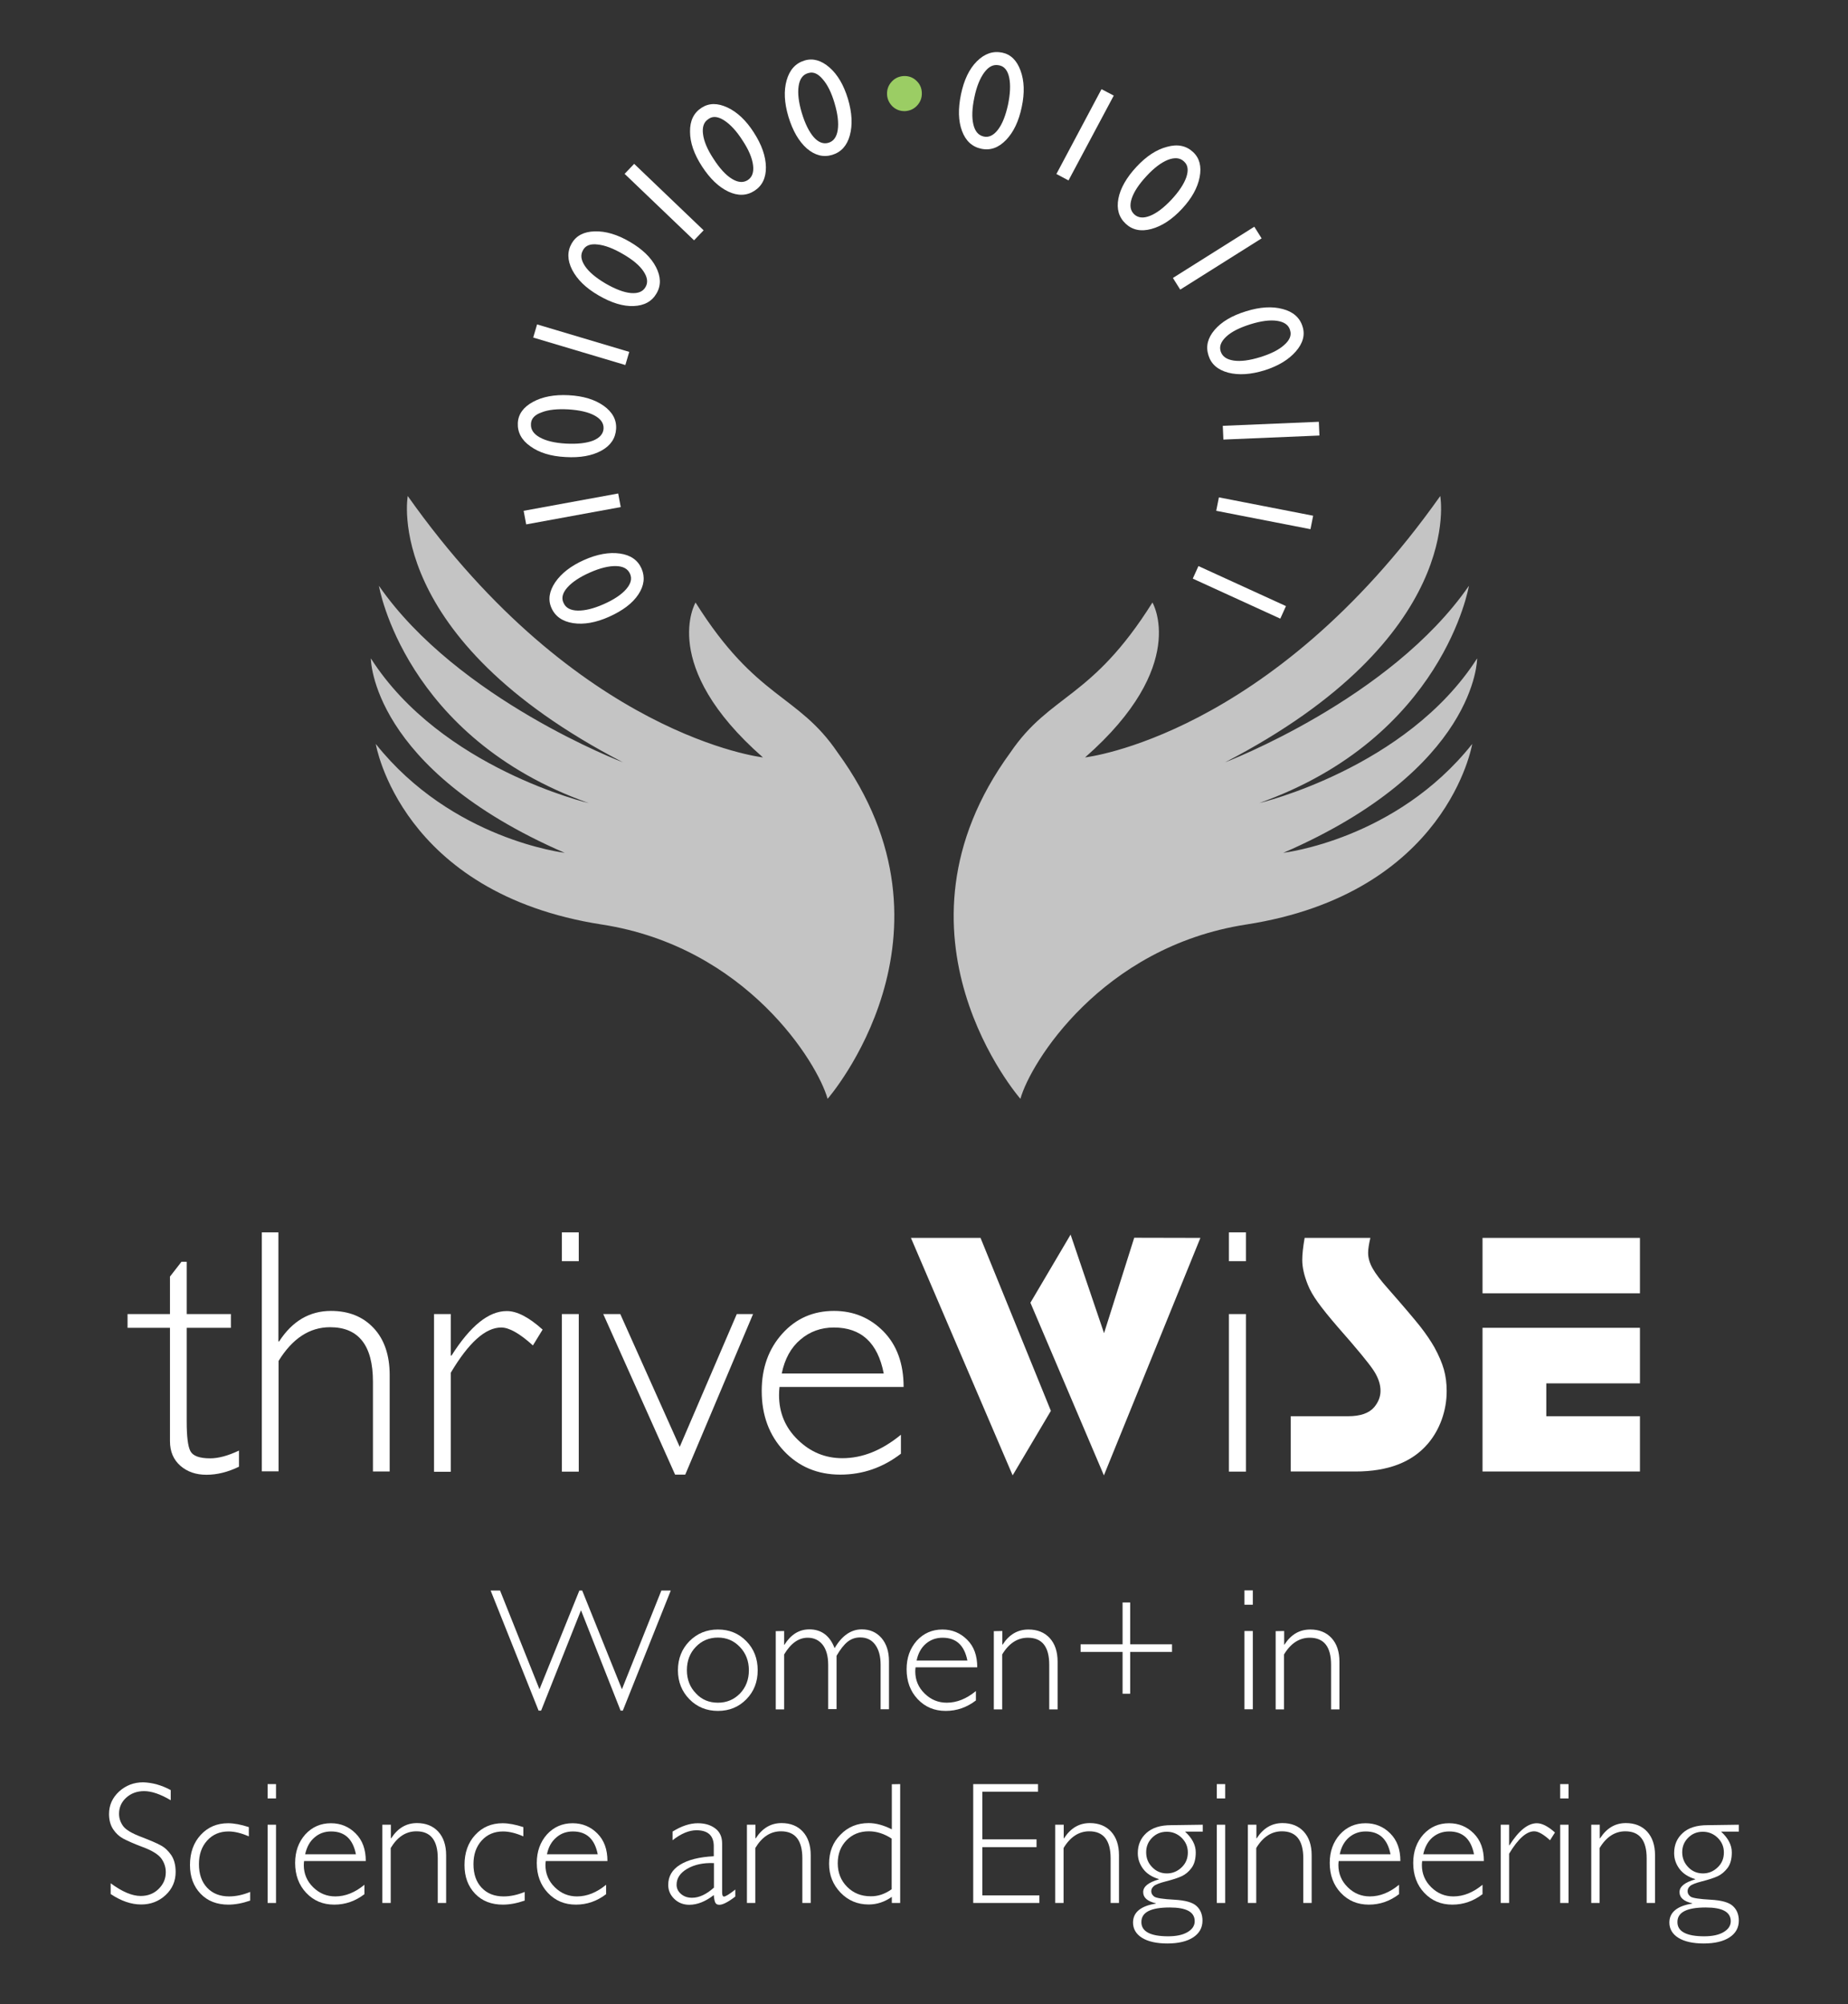 <?xml version="1.0" encoding="utf-8"?>
<!-- Generator: Adobe Illustrator 23.0.3, SVG Export Plug-In . SVG Version: 6.00 Build 0)  -->
<svg version="1.0" id="Logo" xmlns="http://www.w3.org/2000/svg" xmlns:xlink="http://www.w3.org/1999/xlink" x="0px" y="0px"
	 viewBox="0 0 1237.3 1341.9" style="enable-background:new 0 0 1237.3 1341.9;" xml:space="preserve">
<rect x="0" y="0" width="1237.3" height="1341.9" fill="#333333" stroke="none"/>
<style type="text/css">
	.st0{fill:#FFFFFF;}
	.st1{fill:#C4C4C4;}
	.st2{fill:#9BCD64;}
</style>
<g>
	<g>
		<path class="st0" d="M125,844.8v35h29.6v9.2H125v62.7c0,10.1,0.8,16.7,2.5,19.9c1.7,3.2,6.1,4.8,13.2,4.8c5.5,0,11.9-1.7,19.3-5.2
			V982c-7.4,3.6-14.7,5.4-21.8,5.4c-7,0-12.8-2-17.4-6s-7-9.5-7-16.5V889H85.4v-9.2h28.4v-25.1l7.7-9.9H125L125,844.8z"/>
		<path class="st0" d="M186.4,825.1v73h0.5c8.8-13.6,20.4-20.4,34.7-20.4c11.9,0,21.4,3.8,28.6,11.5c7.1,7.6,10.7,18.1,10.7,31.5
			v64.5h-11.2v-60.1c0-24.3-9.6-36.5-28.7-36.5c-13.7,0-25.2,7.5-34.5,22.6v73.9h-11.2v-160H186.4z"/>
		<path class="st0" d="M363.3,890.2l-6.5,10.6c-8.8-8-15.9-12-21.2-12c-10.6,0-21.8,10.1-33.8,30.3v66.3h-11.2V879.8h11.2v27.8h0.5
			c12.6-19.9,24.9-29.8,36.9-29.8C346,877.7,354.1,881.9,363.3,890.2z"/>
		<path class="st0" d="M387.5,825.1v19.3h-11.3v-19.3H387.5z M387.5,879.8v105.5h-11.3V879.8H387.5z"/>
		<path class="st0" d="M504.2,879.8l-45.4,107.5H452l-48.1-107.5h11.4l39.8,88.9l38.2-88.9L504.2,879.8L504.2,879.8z"/>
		<path class="st0" d="M605,928.6h-83.1c-0.2,1.8-0.3,3.7-0.3,5.5c0,11.8,4.2,21.8,12.6,29.9c8.4,8.2,18.3,12.3,29.8,12.3
			c13.4,0,26.4-5.2,39.2-15.7v12.7c-12.1,9.3-25.6,14-40.6,14c-15.2,0-27.8-5.3-37.7-15.8c-9.9-10.5-14.9-24-14.9-40.2
			c0-15.4,4.6-28.2,13.8-38.4c9.2-10.2,20.7-15.2,34.6-15.2c13.1,0,24.1,4.6,33.1,13.7C600.5,900.6,605,913,605,928.6z M523.4,919.6
			h68.3c-4-20.6-15.1-30.8-33.4-30.8c-8.6,0-16.1,2.7-22.4,8.1C529.6,902.2,525.4,909.8,523.4,919.6z"/>
		<path class="st0" d="M656.5,828.8l47.1,115.8L678,987.8l-68.1-159L656.5,828.8L656.5,828.8z M803.7,828.8l-64.6,159l-49.2-115.6
			l26.9-45.6l22.4,66l20.2-63.9L803.7,828.8L803.7,828.8z"/>
		<path class="st0" d="M834.2,825.1v19.3h-11.4v-19.3H834.2z M834.2,879.8v105.5h-11.4V879.8H834.2z"/>
		<path class="st0" d="M917.5,828.8c-1,4.3-1.5,7.6-1.5,10c0,3.4,1,6.8,3,10.4s5.5,8.2,10.6,13.9c10.2,11.6,17.2,19.9,21.2,24.9
			c3.9,5,7.1,9.7,9.6,14.1c2.9,5.3,5,10.2,6.3,14.7c1.3,4.6,1.9,9.4,1.9,14.6c0,6.5-1.1,12.8-3.3,19c-2.2,6.1-5.3,11.5-9.3,16.2
			c-10.6,12.4-26.7,18.6-48.5,18.6h-43.3v-37h38.4c8.2,0,14-2,17.5-6.1c2.8-3.4,4.2-7,4.2-10.9c0-4.5-1.6-9.1-4.8-13.9
			s-11.1-14.4-23.7-28.7c-5.8-6.7-10.3-12.3-13.4-16.6c-3.1-4.3-5.4-8.3-6.8-11.9c-2.4-6-3.7-11.5-3.7-16.5c0-3.7,0.5-8.6,1.6-14.8
			L917.5,828.8L917.5,828.8z"/>
		<path class="st0" d="M1098,828.8v37.1H992.6v-37.1H1098L1098,828.8z M1098,889v37.2h-62.7v22h62.7v37H992.6V889H1098L1098,889z"/>
	</g>
	<g>
		<path class="st0" d="M389,1078.1l-26.7,67.2h-1.7l-32.1-80.4h6.3l26.4,66.1l26.7-66.1h1.9l26.6,66.1l26.4-66.1h6.3l-32.1,80.4
			h-1.5L389,1078.1z"/>
		<path class="st0" d="M480.7,1091c7.6,0,13.9,2.6,19,7.8c5.1,5.2,7.6,11.7,7.6,19.5c0,7.8-2.5,14.2-7.6,19.4s-11.4,7.8-19,7.8
			s-14-2.6-19.1-7.8s-7.7-11.7-7.7-19.4c0-7.8,2.6-14.3,7.7-19.5C466.8,1093.6,473.1,1091,480.7,1091z M480.7,1140
			c5.9,0,10.8-2.1,14.8-6.2c3.9-4.1,5.9-9.3,5.9-15.5c0-6.2-2-11.4-6-15.6c-4-4.2-8.9-6.3-14.7-6.3c-5.9,0-10.9,2.1-14.8,6.2
			c-4,4.1-6,9.4-6,15.6c0,6.2,2,11.4,6,15.5C469.8,1138,474.8,1140,480.7,1140z"/>
		<path class="st0" d="M525,1092v9.2h0.2c4.3-6.8,9.8-10.3,16.7-10.3c8,0,13.7,4.2,16.9,12.6c4.9-8.4,11-12.6,18.2-12.6
			c5.4,0,9.8,1.9,13.2,5.8c3.3,3.9,5,9,5,15.5v32.2h-5.6v-29.8c0-5.7-1.2-10.1-3.6-13.4c-2.4-3.3-5.8-4.9-10.1-4.9
			c-3.2,0-6,1-8.4,2.9c-2.4,1.9-4.9,5.1-7.4,9.4v35.7h-5.6v-29.7c0-5.8-1.3-10.3-3.7-13.4c-2.5-3.1-5.8-4.7-10-4.7
			c-6.1,0-11.3,3.7-15.8,11.2v36.8h-5.6v-52.4L525,1092L525,1092z"/>
		<path class="st0" d="M654.3,1116.3H613c-0.1,0.9-0.2,1.8-0.2,2.7c0,5.9,2.1,10.8,6.3,14.9c4.2,4.1,9.1,6.1,14.8,6.1
			c6.7,0,13.2-2.6,19.5-7.8v6.3c-6,4.6-12.7,7-20.2,7c-7.6,0-13.8-2.6-18.8-7.9c-4.9-5.2-7.4-11.9-7.4-20c0-7.7,2.3-14,6.8-19.1
			c4.6-5,10.3-7.5,17.2-7.5c6.5,0,12,2.3,16.5,6.8C652.1,1102.3,654.3,1108.5,654.3,1116.3z M613.7,1111.8h34
			c-2-10.2-7.5-15.3-16.6-15.3c-4.3,0-8,1.3-11.2,4C616.8,1103.2,614.7,1106.9,613.7,1111.8z"/>
		<path class="st0" d="M671.1,1092v9.1h0.2c4.4-6.8,10.1-10.1,17.3-10.1c5.9,0,10.7,1.9,14.2,5.7s5.3,9.1,5.3,15.8v32h-5.6v-29.9
			c0-12.1-4.8-18.1-14.3-18.1c-6.9,0-12.7,3.7-17.2,11.2v36.8h-5.6v-52.4L671.1,1092L671.1,1092z"/>
		<path class="st0" d="M723.5,1100.9h28.1v-28h5.1v28h28v5.1h-28v28h-5.1v-28h-28.1V1100.9z"/>
		<path class="st0" d="M838.8,1064.8v9.6h-5.6v-9.6H838.8z M838.8,1092v52.4h-5.6V1092H838.8z"/>
		<path class="st0" d="M859.8,1092v9.1h0.2c4.4-6.8,10.1-10.1,17.3-10.1c5.9,0,10.7,1.9,14.2,5.7s5.3,9.1,5.3,15.8v32h-5.6v-29.9
			c0-12.1-4.8-18.1-14.3-18.1c-6.9,0-12.7,3.7-17.2,11.2v36.8h-5.6v-52.4L859.8,1092L859.8,1092z"/>
		<path class="st0" d="M114.3,1198.5v6.8c-6.9-4.1-12.9-6.1-17.8-6.1c-4.8,0-8.8,1.5-12,4.4s-4.8,6.5-4.8,10.8c0,3.1,1,5.8,2.8,8.3
			c1.9,2.5,5.9,4.8,11.9,7.1c6,2.3,10.5,4.2,13.2,5.7c2.8,1.5,5.1,3.7,7.1,6.6c1.9,2.9,2.9,6.6,2.9,11.2c0,6.1-2.2,11.3-6.7,15.5
			c-4.5,4.2-10,6.3-16.4,6.3c-6.6,0-13.4-2.3-20.4-7v-7.2c7.7,5.7,14.4,8.5,20.1,8.5c4.7,0,8.7-1.5,11.9-4.6s4.9-6.8,4.9-11.3
			c0-3.4-1-6.4-3-9.2c-2-2.7-6.1-5.3-12.3-7.6c-6.2-2.3-10.5-4.3-13.2-5.7c-2.6-1.4-4.9-3.5-6.7-6.2c-1.8-2.7-2.8-6.1-2.8-10.3
			c0-5.8,2.2-10.8,6.7-15c4.5-4.1,9.9-6.2,16.2-6.2C102,1193.5,108.2,1195.2,114.3,1198.5z"/>
		<path class="st0" d="M166.6,1223.3v6.2c-5-2.2-9.6-3.3-13.6-3.3c-5.8,0-10.6,2-14.3,6.1s-5.5,9.3-5.5,15.8
			c0,6.6,1.8,11.9,5.5,15.8c3.7,3.9,8.6,5.8,14.7,5.8c4.5,0,9.2-1,14.1-3v5.8c-5.2,1.8-10.1,2.7-14.6,2.7c-7.7,0-13.9-2.4-18.6-7.3
			c-4.7-4.9-7.1-11.3-7.1-19.2c0-8.3,2.4-15,7.2-20.2c4.8-5.2,10.9-7.8,18.3-7.8C156.7,1220.7,161.4,1221.6,166.6,1223.3z"/>
		<path class="st0" d="M184.8,1194.5v9.6h-5.6v-9.6H184.8z M184.8,1221.7v52.4h-5.6v-52.4H184.8z"/>
		<path class="st0" d="M244.9,1246h-41.3c-0.1,0.9-0.2,1.8-0.2,2.7c0,5.8,2.1,10.8,6.3,14.9c4.2,4.1,9.1,6.1,14.8,6.1
			c6.7,0,13.2-2.6,19.5-7.8v6.3c-6,4.6-12.7,7-20.2,7c-7.6,0-13.8-2.6-18.8-7.9c-4.9-5.2-7.4-11.9-7.4-20c0-7.7,2.3-14,6.8-19.1
			c4.6-5,10.3-7.5,17.2-7.5c6.5,0,12,2.3,16.5,6.8C242.7,1232.1,244.9,1238.2,244.9,1246z M204.3,1241.5h34
			c-2-10.2-7.5-15.3-16.6-15.3c-4.3,0-8,1.3-11.1,4C207.4,1232.9,205.4,1236.6,204.3,1241.5z"/>
		<path class="st0" d="M261.7,1221.7v9.1h0.2c4.4-6.8,10.1-10.2,17.3-10.2c5.9,0,10.7,1.9,14.2,5.7c3.5,3.8,5.3,9.1,5.3,15.8v32
			h-5.6v-29.9c0-12.1-4.8-18.1-14.3-18.1c-7,0-12.7,3.7-17.2,11.2v36.8H256v-52.4L261.7,1221.7L261.7,1221.7z"/>
		<path class="st0" d="M350.4,1223.3v6.2c-5-2.2-9.6-3.3-13.6-3.3c-5.8,0-10.6,2-14.3,6.1c-3.7,4.1-5.5,9.3-5.5,15.8
			c0,6.6,1.8,11.9,5.5,15.8c3.7,3.9,8.6,5.8,14.7,5.8c4.5,0,9.2-1,14.1-3v5.8c-5.2,1.8-10.1,2.7-14.6,2.7c-7.7,0-13.9-2.4-18.6-7.3
			c-4.7-4.9-7.1-11.3-7.1-19.2c0-8.3,2.4-15,7.2-20.2c4.8-5.2,10.9-7.8,18.3-7.8C340.5,1220.7,345.2,1221.6,350.4,1223.3z"/>
		<path class="st0" d="M406.7,1246h-41.3c-0.1,0.9-0.2,1.8-0.2,2.7c0,5.8,2.1,10.8,6.3,14.9c4.2,4.1,9.1,6.1,14.8,6.1
			c6.7,0,13.2-2.6,19.5-7.8v6.3c-6,4.6-12.7,7-20.2,7c-7.6,0-13.8-2.6-18.8-7.9c-4.9-5.2-7.4-11.9-7.4-20c0-7.7,2.3-14,6.8-19.1
			c4.6-5,10.3-7.5,17.2-7.5c6.5,0,12,2.3,16.5,6.8C404.5,1232.1,406.7,1238.2,406.7,1246z M366.2,1241.5h34
			c-2-10.2-7.5-15.3-16.6-15.3c-4.3,0-8,1.3-11.1,4C369.3,1232.9,367.2,1236.6,366.2,1241.5z"/>
		<path class="st0" d="M492.3,1265.1v4.7c-4.8,3.7-8.4,5.5-10.6,5.5c-1.3,0-2.2-0.4-2.7-1.3c-0.5-0.9-0.9-2.6-1.1-5.2
			c-5.5,4.3-11,6.5-16.4,6.5c-3.9,0-7.3-1.3-10-3.9c-2.7-2.6-4.1-5.7-4.1-9.4c0-5.7,2.6-10.2,7.9-13.5c5.3-3.3,12.8-5.2,22.6-5.7
			v-6.7c0-7.1-3.9-10.7-11.6-10.7c-4.9,0-10.3,2.2-16,6.7v-5.8c5.9-3.7,11.6-5.6,16.9-5.6c4.8,0,8.7,1.2,11.7,3.5
			c3.1,2.3,4.6,5.7,4.6,10.2v32.7c0,1.8,0.4,2.7,1.3,2.7C485.9,1269.7,488.4,1268.2,492.3,1265.1z M478,1263.8v-16.4
			c-7.2-0.3-13.1,1-17.9,3.8c-4.8,2.8-7.1,6.4-7.1,10.7c0,2.4,1,4.5,3,6.2c2,1.7,4.4,2.5,7.4,2.5
			C468.1,1270.6,473,1268.3,478,1263.8z"/>
		<path class="st0" d="M505.8,1221.7v9.1h0.2c4.4-6.8,10.1-10.2,17.3-10.2c5.9,0,10.7,1.9,14.2,5.7c3.5,3.8,5.3,9.1,5.3,15.8v32
			h-5.6v-29.9c0-12.1-4.8-18.1-14.3-18.1c-7,0-12.7,3.7-17.2,11.2v36.8h-5.6v-52.4L505.8,1221.7L505.8,1221.7z"/>
		<path class="st0" d="M602.7,1194.5v79.6h-5.6v-4.1c-4.8,3.4-10,5.1-15.5,5.1c-7.4,0-13.7-2.6-18.8-7.9c-5.1-5.3-7.7-11.7-7.7-19.4
			c0-7.8,2.5-14.3,7.6-19.4c5-5.2,11.3-7.8,18.9-7.8c4.8,0,10,1.4,15.5,4.2v-30.2L602.7,1194.5L602.7,1194.5z M597,1264.9V1231
			c-5-3.3-10.1-4.9-15.3-4.9c-6,0-11,2-14.9,6s-5.9,9.1-5.9,15.4s2.1,11.6,6.3,15.8c4.2,4.2,9.4,6.3,15.7,6.3
			C587.8,1269.7,592.5,1268.1,597,1264.9z"/>
		<path class="st0" d="M695,1194.5v5.1h-37.3v31.9H694v5.2h-36.3v32.3h38.2v5.1h-44.3v-79.6H695z"/>
		<path class="st0" d="M712.2,1221.7v9.1h0.2c4.4-6.8,10.1-10.2,17.3-10.2c5.9,0,10.7,1.9,14.2,5.7c3.5,3.8,5.3,9.1,5.3,15.8v32
			h-5.6v-29.9c0-12.1-4.8-18.1-14.3-18.1c-6.9,0-12.7,3.7-17.2,11.2v36.8h-5.6v-52.4L712.2,1221.7L712.2,1221.7z"/>
		<path class="st0" d="M805.3,1221.7v4.6h-11.9c4.8,4.4,7.2,9,7.2,13.9c0,4.4-0.9,7.8-2.8,10.4c-1.9,2.6-4.1,4.4-6.7,5.6
			s-6.1,2.3-10.4,3.4c-4.3,1.1-7.1,2.2-8.2,3.2s-1.7,2.1-1.7,3.4c0,1.5,0.7,2.7,2.1,3.7c1.4,0.9,5.8,1.6,13.3,2
			c7.4,0.4,12.4,1.8,15,4.3c2.6,2.4,3.9,5.7,3.9,9.7c0,4.8-2.1,8.5-6.2,11.2c-4.1,2.7-9.9,4.1-17.3,4.1c-7.3,0-13-1.3-17-3.8
			s-6-6-6-10.2c0-6.8,5.1-11.1,15.3-12.7v-0.2c-5.7-1.3-8.5-3.8-8.5-7.5c0-3.7,3.5-6.5,10.5-8.5v-0.2c-4.6-1.4-8.1-3.6-10.5-6.8
			c-2.4-3.2-3.6-6.7-3.6-10.6c0-5.5,1.9-10,5.8-13.5s9.3-5.2,16.5-5.2L805.3,1221.7L805.3,1221.7z M782.1,1296.4
			c5.4,0,9.8-0.9,13-2.8c3.2-1.9,4.8-4.3,4.8-7.3c0-6.2-5.6-9.2-16.7-9.2c-12.7,0-19,3.2-19,9.7
			C764.1,1293.1,770.1,1296.4,782.1,1296.4z M781.3,1254.3c3.8,0,7.1-1.4,9.9-4.1s4.1-6,4.1-9.9s-1.4-7.1-4.1-9.8
			c-2.8-2.7-6.1-4.1-10-4.1s-7.1,1.3-9.8,4c-2.7,2.7-4,5.9-4,9.7c0,4,1.3,7.3,4.1,10.1C774.1,1252.9,777.4,1254.3,781.3,1254.3z"/>
		<path class="st0" d="M820.3,1194.5v9.6h-5.6v-9.6H820.3z M820.3,1221.7v52.4h-5.6v-52.4H820.3z"/>
		<path class="st0" d="M841.2,1221.7v9.1h0.2c4.4-6.8,10.1-10.2,17.3-10.2c5.9,0,10.7,1.9,14.2,5.7c3.5,3.8,5.3,9.1,5.3,15.8v32
			h-5.6v-29.9c0-12.1-4.8-18.1-14.3-18.1c-6.9,0-12.7,3.7-17.2,11.2v36.8h-5.6v-52.4L841.2,1221.7L841.2,1221.7z"/>
		<path class="st0" d="M937.6,1246h-41.3c-0.1,0.9-0.2,1.8-0.2,2.7c0,5.8,2.1,10.8,6.3,14.9c4.2,4.1,9.1,6.1,14.8,6.1
			c6.7,0,13.2-2.6,19.5-7.8v6.3c-6,4.6-12.7,7-20.2,7c-7.6,0-13.8-2.6-18.8-7.9c-4.9-5.2-7.4-11.9-7.4-20c0-7.7,2.3-14,6.8-19.1
			c4.6-5,10.3-7.5,17.2-7.5c6.5,0,12,2.3,16.5,6.8C935.4,1232.1,937.6,1238.2,937.6,1246z M897,1241.5h34
			c-2-10.2-7.5-15.3-16.6-15.3c-4.3,0-8,1.3-11.2,4C900.1,1232.9,898,1236.6,897,1241.5z"/>
		<path class="st0" d="M993.5,1246h-41.3c-0.1,0.9-0.2,1.8-0.2,2.7c0,5.8,2.1,10.8,6.3,14.9c4.2,4.1,9.1,6.1,14.8,6.1
			c6.7,0,13.2-2.6,19.5-7.8v6.3c-6,4.6-12.7,7-20.2,7c-7.6,0-13.8-2.6-18.8-7.9c-4.9-5.2-7.4-11.9-7.4-20c0-7.7,2.3-14,6.8-19.1
			c4.6-5,10.3-7.5,17.2-7.5c6.5,0,12,2.3,16.5,6.8C991.3,1232.1,993.5,1238.2,993.5,1246z M952.9,1241.5h34
			c-2-10.2-7.5-15.3-16.6-15.3c-4.3,0-8,1.3-11.2,4C956,1232.9,954,1236.6,952.9,1241.5z"/>
		<path class="st0" d="M1041.1,1226.9l-3.3,5.2c-4.4-4-7.9-6-10.6-6c-5.2,0-10.8,5-16.8,15v33h-5.6v-52.4h5.6v13.8h0.2
			c6.3-9.9,12.4-14.8,18.4-14.8C1032.5,1220.7,1036.5,1222.8,1041.1,1226.9z"/>
		<path class="st0" d="M1050.2,1194.5v9.6h-5.6v-9.6H1050.2z M1050.2,1221.7v52.4h-5.6v-52.4H1050.2z"/>
		<path class="st0" d="M1071.1,1221.7v9.1h0.2c4.4-6.8,10.1-10.2,17.3-10.2c5.9,0,10.7,1.9,14.2,5.7c3.5,3.8,5.3,9.1,5.3,15.8v32
			h-5.6v-29.9c0-12.1-4.8-18.1-14.3-18.1c-6.9,0-12.7,3.7-17.2,11.2v36.8h-5.6v-52.4L1071.1,1221.7L1071.1,1221.7z"/>
		<path class="st0" d="M1164.2,1221.7v4.6h-11.9c4.8,4.4,7.2,9,7.2,13.9c0,4.4-0.9,7.8-2.8,10.4c-1.9,2.5-4.1,4.4-6.7,5.6
			s-6.1,2.3-10.4,3.4c-4.3,1.1-7.1,2.2-8.1,3.2c-1.1,1-1.6,2.1-1.6,3.4c0,1.5,0.7,2.7,2.1,3.7c1.4,0.9,5.9,1.6,13.3,2
			s12.4,1.8,15,4.3c2.6,2.4,3.9,5.7,3.9,9.7c0,4.8-2.1,8.5-6.2,11.2c-4.1,2.7-9.9,4.1-17.3,4.1c-7.3,0-13-1.3-17-3.8s-6-6-6-10.2
			c0-6.8,5.1-11.1,15.3-12.7v-0.2c-5.7-1.3-8.5-3.8-8.5-7.5c0-3.7,3.5-6.5,10.5-8.5v-0.2c-4.6-1.4-8.1-3.6-10.5-6.8
			c-2.4-3.2-3.6-6.7-3.6-10.6c0-5.5,1.9-10,5.8-13.5c3.8-3.5,9.4-5.2,16.5-5.2L1164.2,1221.7L1164.2,1221.7z M1141,1296.4
			c5.4,0,9.8-0.9,13-2.8c3.2-1.9,4.8-4.3,4.8-7.3c0-6.2-5.6-9.2-16.7-9.2c-12.7,0-19,3.2-19,9.7
			C1123,1293.1,1129,1296.4,1141,1296.4z M1140.2,1254.3c3.8,0,7.1-1.4,9.9-4.1s4.1-6,4.1-9.9s-1.4-7.1-4.1-9.8
			c-2.8-2.7-6.1-4.1-10-4.1s-7.1,1.3-9.8,4c-2.7,2.7-4,5.9-4,9.7c0,4,1.4,7.3,4.1,10.1C1133,1252.9,1136.3,1254.3,1140.2,1254.3z"/>
	</g>
</g>
<g>
	<g>
		<path class="st1" d="M985.7,498.1c0,0-16.5,100-151.4,120.9c-97,15-144.6,93-151.1,116.7c0,0-95.9-109.7-6.7-231.9
			c26.8-39.4,54.2-35.2,95.1-100.4c0,0,25,42.2-45.1,103.7c0,0,123.9-13.9,237.8-175c0,0,17.5,94.6-144.1,178.3
			c0,0,110.7-42.1,163.3-118.2c0,0-17,101.6-140.5,145.5c0,0,98.8-23.2,146-96.9c0,0,0.2,73.8-129.8,130.2
			C859.3,570.9,934.6,562.4,985.7,498.1z"/>
	</g>
	<g>
		<path class="st1" d="M251.6,498.1c0,0,16.5,100,151.4,120.9c97,15,144.6,93,151.1,116.7c0,0,95.9-109.7,6.7-231.9
			c-26.7-39.4-54.2-35.2-95.1-100.4c0,0-25,42.2,45.1,103.7c0,0-123.9-13.9-237.8-175c0,0-17.5,94.6,144.1,178.3
			c0,0-110.7-42.1-163.4-118.2c0,0,17,101.6,140.5,145.5c0,0-98.8-23.2-145.9-96.9c0,0-0.2,73.8,129.8,130.2
			C378.1,570.9,302.8,562.4,251.6,498.1z"/>
	</g>
	<g>
		<path class="st0" d="M369.2,407c-2.4-5.4-1.5-11.1,2.5-17.1c4.1-6,10.5-11,19.2-14.9c8.9-4,17-5.4,24.1-4.4c7.2,1,12,4.4,14.5,10
			c2.5,5.7,1.8,11.5-2.1,17.4s-10.4,10.8-19.5,14.9c-8.9,4-17,5.4-24.2,4.3C376.6,416.1,371.7,412.7,369.2,407z M377.2,403.4
			l0.2,0.4c1.4,3.2,4.6,4.9,9.4,5s10.6-1.3,17.4-4.3c7-3.1,12-6.5,15.1-10.1s4-7,2.5-10.3s-4.6-5-9.4-5.1
			c-4.8-0.1-10.6,1.3-17.4,4.3c-6.8,3-11.9,6.4-15.1,10S375.8,400.3,377.2,403.4z"/>
		<path class="st0" d="M352.3,351.1l-1.7-9.1l63.3-11.6l1.7,9.1L352.3,351.1z"/>
		<path class="st0" d="M346.7,283.2c0.3-5.9,3.7-10.6,10.1-14.1s14.4-5,23.9-4.5c9.8,0.5,17.6,2.9,23.5,7.1
			c5.9,4.2,8.7,9.4,8.3,15.5c-0.4,6.2-3.6,11.1-9.8,14.5c-6.2,3.4-14.2,4.9-24.1,4.3c-9.8-0.5-17.6-2.9-23.5-7.2
			C349.2,294.7,346.4,289.4,346.7,283.2z M355.5,283.6v0.5c-0.2,3.5,1.8,6.5,6,8.8c4.2,2.3,10,3.7,17.5,4.1c7.6,0.4,13.6-0.3,18.1-2
			c4.4-1.8,6.8-4.5,7-8c0.2-3.6-1.8-6.5-6-8.8c-4.2-2.3-10-3.6-17.5-4.1c-7.5-0.4-13.5,0.2-18,2C358,277.7,355.7,280.3,355.5,283.6z
			"/>
		<path class="st0" d="M357,226l2.6-8.8l61.7,18.4l-2.6,8.8L357,226z"/>
		<path class="st0" d="M382.8,162.9c3-5.1,8.1-7.8,15.4-8c7.3-0.2,15.1,2.1,23.3,6.9c8.5,4.9,14.4,10.6,17.7,17
			c3.3,6.4,3.5,12.3,0.4,17.6c-3.1,5.4-8.2,8.2-15.3,8.5s-14.9-2.1-23.5-7.1c-8.5-4.9-14.3-10.6-17.7-17.1
			C379.8,174.2,379.7,168.3,382.8,162.9z M390.5,167.2l-0.2,0.4c-1.8,3.1-1.3,6.6,1.4,10.6c2.7,4,7.3,7.8,13.7,11.6
			c6.6,3.8,12.3,6,17,6.4c4.8,0.4,8-0.9,9.8-4c1.8-3.1,1.3-6.6-1.4-10.6c-2.7-4-7.3-7.8-13.7-11.5c-6.5-3.8-12.1-5.9-16.9-6.4
			C395.4,163.1,392.2,164.3,390.5,167.2z"/>
		<path class="st0" d="M418.2,116.4l6.4-6.7l46.5,44.5l-6.4,6.7L418.2,116.4z"/>
		<path class="st0" d="M469.8,72.1c5-3.2,10.7-3.2,17.3-0.1c6.6,3.1,12.5,8.7,17.6,16.7c5.3,8.2,8,15.9,8.1,23.2
			c0.1,7.2-2.5,12.5-7.6,15.8c-5.2,3.4-11.1,3.6-17.5,0.6c-6.4-3-12.3-8.6-17.7-16.9c-5.3-8.2-8-15.9-8-23.2
			C461.9,80.8,464.5,75.5,469.8,72.1z M474.6,79.5l-0.4,0.3c-3,1.9-4.1,5.3-3.5,10c0.6,4.8,2.9,10.3,7,16.5
			c4.1,6.4,8.2,10.9,12.3,13.4c4,2.5,7.6,2.8,10.6,0.9s4.2-5.3,3.6-10c-0.6-4.8-2.9-10.3-7-16.5c-4-6.3-8.1-10.7-12.2-13.4
			C480.9,78,477.4,77.6,474.6,79.5z"/>
		<path class="st0" d="M538.7,40.5c5.6-1.7,11.2-0.1,16.7,4.7s9.5,11.8,12.3,20.9c2.8,9.4,3.2,17.5,1.3,24.5s-5.9,11.3-11.8,13.1
			c-6,1.8-11.6,0.3-17-4.3c-5.3-4.7-9.4-11.7-12.3-21.2c-2.8-9.4-3.2-17.5-1.2-24.5C528.7,46.7,532.7,42.3,538.7,40.5z M541.3,48.9
			l-0.4,0.1c-3.4,1-5.5,3.9-6.2,8.7s0,10.7,2.1,17.8c2.2,7.3,4.9,12.7,8,16.3c3.2,3.6,6.5,4.8,9.9,3.8c3.4-1,5.5-3.9,6.2-8.6
			s0-10.7-2.1-17.8c-2.1-7.2-4.8-12.6-8-16.2C547.7,49.3,544.5,47.9,541.3,48.9z"/>
		<path class="st2" d="M593.9,63.1c-0.1-3.2,0.9-6,3.1-8.4s4.9-3.6,8.1-3.8c3.3-0.1,6.1,0.9,8.4,3.1c2.4,2.2,3.6,4.9,3.7,8.2
			c0.1,3.2-0.9,6-3.1,8.4s-4.9,3.6-8.1,3.8c-3.2,0.1-6-0.9-8.4-3.1C595.3,69,594,66.3,593.9,63.1z"/>
		<path class="st0" d="M670.9,35.2c5.8,1.2,9.9,5.2,12.4,12.1c2.5,6.8,2.8,14.9,0.8,24.3c-2,9.6-5.5,16.9-10.5,22.1
			s-10.5,7.2-16.6,5.9c-6.1-1.3-10.4-5.2-12.9-11.9s-2.7-14.8-0.7-24.5c2-9.6,5.5-17,10.6-22.1C659.2,35.9,664.8,34,670.9,35.2z
			 M669.2,43.8l-0.5-0.1c-3.5-0.7-6.7,0.8-9.6,4.7c-2.9,3.9-5.2,9.4-6.7,16.7c-1.6,7.5-1.8,13.5-0.7,18.2c1.1,4.7,3.4,7.3,6.9,8.1
			s6.7-0.8,9.6-4.6c2.9-3.8,5.1-9.4,6.7-16.7c1.5-7.3,1.8-13.3,0.8-18.1S672.5,44.5,669.2,43.8z"/>
		<path class="st0" d="M737.5,59.7l8.2,4.3l-30.3,56.8l-8.1-4.3L737.5,59.7z"/>
		<path class="st0" d="M798.8,101.8c4.3,4,5.8,9.6,4.4,16.8c-1.4,7.2-5.3,14.2-11.8,21.2c-6.7,7.2-13.5,11.6-20.5,13.5
			s-12.7,0.7-17.2-3.5c-4.6-4.3-6.2-9.9-4.9-16.8c1.3-6.9,5.4-14.1,12.1-21.3c6.7-7.2,13.5-11.6,20.5-13.4
			C788.5,96.3,794.3,97.6,798.8,101.8z M792.9,108.3l-0.3-0.3c-2.6-2.4-6.1-2.7-10.6-1c-4.5,1.8-9.3,5.4-14.3,10.8
			c-5.2,5.6-8.5,10.6-10,15.2s-0.9,8,1.7,10.5c2.6,2.4,6.1,2.8,10.6,1s9.2-5.4,14.3-10.8c5.1-5.5,8.4-10.5,10-15.1
			C795.8,114,795.4,110.6,792.9,108.3z"/>
		<path class="st0" d="M839.8,151.8l4.9,7.8l-54.5,34.3l-4.9-7.8L839.8,151.8z"/>
		<path class="st0" d="M872.1,218.6c1.8,5.6,0.3,11.2-4.5,16.7s-11.7,9.7-20.8,12.6c-9.3,2.9-17.5,3.4-24.5,1.6
			c-7-1.9-11.4-5.7-13.2-11.6c-1.9-6-0.5-11.6,4.1-17s11.6-9.6,21.1-12.5c9.3-2.9,17.5-3.4,24.5-1.5
			C865.8,208.7,870.3,212.7,872.1,218.6z M863.8,221.3l-0.1-0.4c-1-3.4-4-5.4-8.7-6.1c-4.8-0.7-10.7,0.1-17.8,2.3
			c-7.3,2.3-12.7,5-16.2,8.3s-4.8,6.5-3.7,9.9s4,5.4,8.7,6.1s10.7-0.1,17.8-2.3s12.5-4.9,16.1-8.2
			C863.5,227.7,864.8,224.5,863.8,221.3z"/>
		<path class="st0" d="M883,282.4l0.4,9.2l-64.3,2.7l-0.4-9.2L883,282.4z"/>
		<path class="st0" d="M879.2,345.3l-1.8,9L814.3,342l1.8-9L879.2,345.3z"/>
		<path class="st0" d="M861,405.8l-3.8,8.4l-58.6-26.8l3.8-8.4L861,405.8z"/>
	</g>
</g>
</svg>
